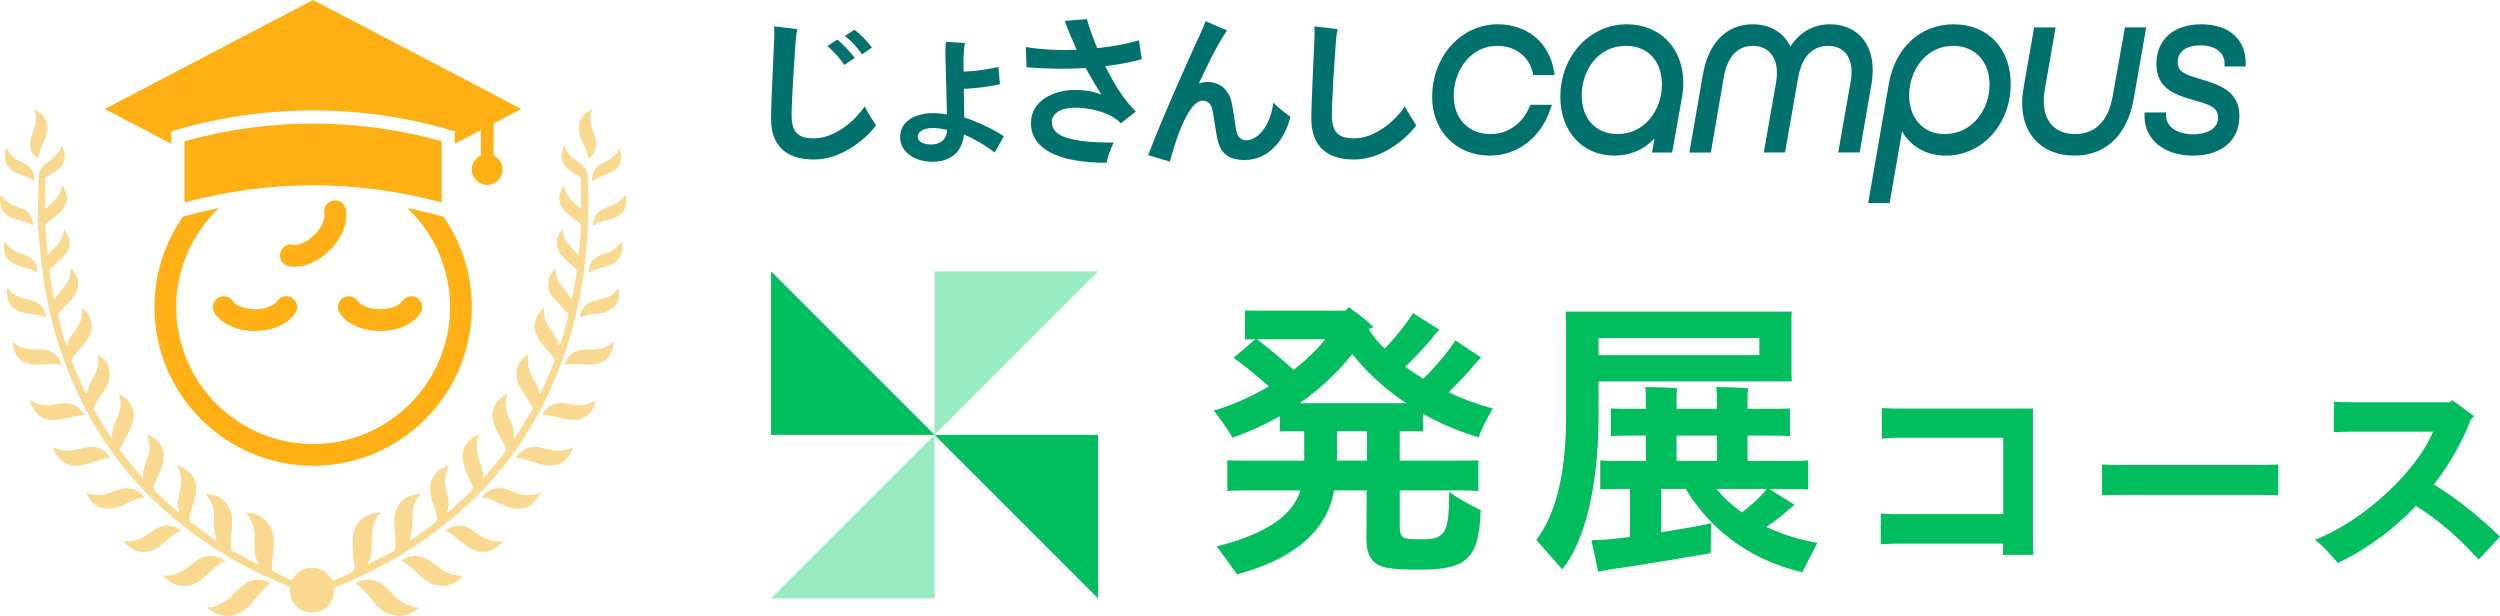 <?xml version="1.0" encoding="UTF-8"?><svg id="b" xmlns="http://www.w3.org/2000/svg" viewBox="0 0 244.74 60.296"><defs><style>.d{fill:none;}.e{fill:#f9d990;}.f{fill:#99ebc1;}.g{fill:#00bd5e;}.h{fill:#ffb014;}.i{fill:#00716d;}</style></defs><g id="c"><path class="e" d="M3.494,11.282c-.006-.231-.073-.289-.15-.472-.038-.095-.012-.119.079-.073.922.463,1.325,1.162,1.208,2.099-.032.253-.138.594-.318,1.022-.306.725-.52.998-.569,1.574-.003.038-.037.066-.075.063-.014-.001-.027-.007-.038-.015-.411-.344-.64-.76-.686-1.247-.024-.252.039-.6.188-1.046.017-.051.133-.391.348-1.018.018-.057.023-.352.014-.886Z"/><path class="e" d="M57.899,10.94c-.176.304-.095,1.075-.061,1.224.127.548.538,1.346.532,1.951-.007.547-.242 1-.706,1.358-.033.025-.08.02-.105-.011-.012-.015-.018-.035-.015-.054.011-.1.003-.202-.024-.306-.247-.961-.816-1.542-.86-2.414-.043-.876.369-1.531,1.237-1.963.099-.049.125-.023.077.077-.017.036-.042.082-.075.138Z"/><path class="e" d="M47.301,46.587c.001.187.061.208.18.063l1.912-2.329c.128-.157.155-.374.069-.557-.227-.482-.464-.944-.712-1.384-.294-.522-.465-.995-.512-1.419-.115-1.02.332-1.815,1.34-2.384.066-.037.087-.019.063.053-.217.666-.19,1.334.083,2.006.163.403.331.806.502,1.208.049.115.074.261.075.439.001.178.014.329.04.455.026.142.078.151.156.026l1.609-2.637c.049-.079.053-.16.012-.243-.199-.406-.442-.812-.729-1.22-.326-.463-.55-.868-.674-1.216-.376-1.062-.078-1.964.893-2.704.078-.059.111-.041.099.055-.136,1.184.263,1.864.864,2.9.081.14.15.409.158.538.025.382.121.401.287.055.453-.946.875-1.931,1.265-2.953.021-.056.015-.119-.016-.172-.219-.357-.48-.698-.783-1.024-1.129-1.21-1.742-2.505-.348-3.912.096-.098.137-.078.123.059-.061.572.095,1.144.467,1.716.074.112.319.478.735,1.097.108.161.171.298.19.411.062.376.15.378.265.006.242-.778.481-1.633.716-2.566.026-.106-.001-.219-.073-.3-.29-.328-.695-.758-1.214-1.289-.509-.521-.729-1.129-.662-1.827.04-.406.247-.807.623-1.204.066-.07.098-.057.095.04-.02.643.193,1.21.638,1.702.327.361.602.724.824,1.087.091.149.151.138.18-.034l.409-2.4c.029-.175-.031-.354-.162-.476-.104-.098-.385-.358-.842-.783-.384-.357-.633-.652-.749-.886-.344-.689-.26-1.357.251-2.004.084-.107.133-.093.146.042.049.518.25.962.605,1.332.347.362.614.669.803.919.1.136.157.119.172-.049.009-.127.073-.919.192-2.378.026-.319-.036-.54-.188-.662-.337-.271-.696-.55-1.075-.836-.361-.271-.623-.642-.785-1.113-.107-.307-.102-.612.014-.915.095-.246.156-.403.184-.47.13-.304.226-.294.287.032.14.759.917,1.342,1.463,1.896.025.026.067.026.093-0.0.012-.013.02-.029.02-.047v-2.843c-0-.065-.035-.124-.091-.156-.438-.248-.755-.441-.953-.581-.858-.606-1.075-1.392-.65-2.356.071-.161.128-.156.17.014.346,1.38,2.095,1.346,2.176,2.953.178,3.512.002,6.939-.528,10.281-.343,2.156-.851,4.269-1.524,6.34-1.903,5.85-4.896,10.764-8.98,14.741-2.923,2.847-6.166,5.17-9.728,6.97-1.199.606-2.52,1.208-3.963,1.805-.065.026-.096.074-.093.144.029.809-.258,1.436-.86,1.88-.868.64-2.068.559-2.845-.19-.463-.447-.67-1.033-.623-1.757.004-.063-.022-.109-.079-.138-.196-.1-.369-.181-.518-.241-3.628-1.496-6.938-3.422-9.929-5.778-4.432-3.491-7.825-7.744-10.18-12.76-2.147-4.572-3.413-9.481-3.797-14.729-.012-.15-.054-.552-.127-1.204-.045-.405-.063-.81-.055-1.216.012-.513.034-1.798.067-3.855.014-.807.19-1.247.816-1.714.65-.482,1.164-.838,1.417-1.589.029-.087.063-.089.103-.006.465.991.256,1.792-.629,2.402-.204.141-.515.331-.931.569-.062.036-.094.088-.095.158l-.04,2.748c-.003.207.065.235.204.085.062-.067.277-.272.644-.615.407-.38.658-.786.751-1.22.07-.324.171-.326.304-.004.001.003.061.167.18.492.111.3.103.63-.02.923-.204.485-.42.807-.648.967-.448.315-.866.655-1.253,1.02-.09.087-.137.209-.128.334l.192,2.597c.015.195.08.214.196.057.274-.369.601-.739.98-1.111.149-.146.296-.528.441-1.147.018-.082.053-.089.103-.022.482.656.584,1.295.304,1.917-.111.244-.368.555-.773.935-.394.37-.691.649-.892.836-.115.108-.168.266-.142.423l.391,2.331c.055.331.146.343.273.038.021-.051.084-.143.19-.275.714-.892,1.247-1.443,1.198-2.317-.012-.211.049-.234.182-.069.639.795.737,1.595.295,2.402-.123.224-.356.512-.702.864-.461.469-.723.734-.785.795-.172.168-.24.416-.178.648.269,1.009.494,1.811.674,2.406.115.376.208.37.279-.016.028-.144.17-.453.275-.587.613-.779,1.2-1.591,1.105-2.584-.017-.177.036-.2.158-.071.847.904,1,1.843.459,2.817-.078.141-.362.496-.852,1.064-.294.341-.548.685-.763,1.03-.036.055-.042.114-.018.176.424,1.118.855,2.121,1.293,3.011.101.207.176.198.223-.028.148-.69.611-1.354.826-1.821.229-.498.303-1.071.221-1.718-.008-.066.016-.08.071-.043.974.658,1.284,1.568.931,2.73-.092.303-.43.859-1.012,1.666-.079.108-.208.372-.387.791-.026.062-.023.123.01.182.528.93,1.054,1.794,1.575,2.59.119.181.181.163.186-.053.009-.432.112-.864.308-1.295.268-.581.423-.986.467-1.216.098-.51.072-1.013-.075-1.508-.018-.065.001-.08.059-.045,1.149.662,1.572,1.583,1.267,2.766-.212.824-.903,1.761-1.212,2.611-.024.067-.014.13.028.188.611.818,1.284,1.643,2.016,2.475.153.174.217.146.194-.085-.055-.526.249-1.202.544-2.072.132-.386.098-1.009-.103-1.868-.016-.067.007-.086.069-.055,1.179.58,1.663,1.456,1.451,2.627-.146.807-.623,1.607-.913,2.35-.076.195-.028.417.121.563.688.675,1.395,1.321,2.121,1.939.24.204.3.16.18-.132-.121-.295-.14-.64-.055-1.034.253-1.188.553-2.149-.04-3.155-.063-.108-.036-.14.081-.097,1.235.456,1.811,1.278,1.728,2.467-.018.262-.122.702-.31,1.319-.178.58-.308,1.022-.389,1.326-.041.155.018.318.148.411l2.309,1.666c.213.154.279.106.198-.144-.195-.588-.263-1.245-.204-1.973.065-.781-.192-1.537-.771-2.267-.046-.058-.032-.083.042-.075,1.388.146,2.202.855,2.443,2.125.07.372.081.777.034,1.216-.061.56-.096.966-.107,1.218-.016.318-.007.597.026.838.011.078.051.136.121.174l2.344,1.285c.192.105.241.06.146-.136-.183-.381-.287-.807-.312-1.277-.001-.018.002-.412.01-1.182.009-.904-.266-1.688-.824-2.352-.05-.059-.036-.086.042-.081,1.033.082,1.79.518,2.271,1.309.761,1.251.18,2.817.202,4.157.003.181.085.309.247.385l1.566.741c.061.029.133.01.17-.045.822-1.22,2.287-1.552,3.43-.518.156.142.33.409.534.581.057.047.119.056.186.026l1.589-.725c.247-.113.393-.374.36-.644-.117-.958-.181-1.705-.19-2.24-.033-1.811.854-2.822,2.661-3.034.101-.012.123.024.065.109-.025.037-.062.064-.111.081-.035.012-.065.034-.087.063-.407.564-.617,1.21-.631,1.939-.017.89-.028,1.395-.034,1.516-.016.423-.12.83-.312,1.22-.066.132-.033.164.099.097l2.398-1.232c.069-.036.107-.092.117-.17.05-.461.045-1.002-.016-1.623-.071-.721-.085-1.247-.042-1.577.179-1.332,1.003-2.08,2.471-2.244.099-.011.114.02.045.093-.765.812-.783,1.649-.773,2.866.006.542-.091.921-.212,1.405-.045.177.008.213.158.109.793-.548,1.541-1.083,2.244-1.605.171-.128.25-.253.237-.376-.081-.727-.463-1.635-.565-2.082-.134-.575-.163-1.033-.087-1.374.194-.872.764-1.46,1.71-1.761.107-.033.13-.003.071.091-.314.507-.424,1.094-.332,1.759.038.277.132.718.281,1.322.119.48.045.812-.097,1.263-.047.149-.011.173.109.073.85-.709,1.61-1.41,2.279-2.103.113-.118.149-.291.091-.443-.291-.769-.803-1.615-.929-2.431-.186-1.186.308-2.055,1.483-2.605.104-.049.127-.023.069.077l-.069.123c-.033.057-.055.118-.067.184-.144.816-.041,1.643.308,2.483.165.395.25.791.255,1.186Z"/><path class="e" d="M.958,15.042c.328.343.622.571.882.686.407.181.722.359.945.536.405.32.592.778.561,1.374-.004.087-.04.102-.107.045-.658-.546-1.629-.559-2.25-1.158-.485-.467-.619-1.092-.401-1.876.026-.095.072-.105.138-.032.061.067.105.152.132.253.018.065.052.124.099.172Z"/><path class="e" d="M60.457,14.866c.021-.09.059-.169.115-.237.065-.08.111-.071.138.028.235.818.082,1.462-.459,1.931-.181.157-.503.327-.969.51-.535.212-.874.367-1.016.465-.289.198-.389.121-.302-.229.046-.186.091-.345.134-.478.105-.326.334-.597.637-.755.759-.399,1.095-.514,1.631-1.064.046-.047.076-.104.091-.17Z"/><path class="e" d="M.329,19.381c.376.365.65.581.822.646.405.154.792.306,1.162.455.33.133.592.394.725.724.094.233.154.393.18.478.108.358.016.438-.275.237-.469-.32-1.532-.397-2.034-.704-.725-.441-1.017-1.104-.876-1.989.028-.178.093-.194.196-.049.015.021.029.057.043.107.011.037.029.069.055.095Z"/><path class="e" d="M58.44,21.861l-.233.182c-.075.059-.115.041-.119-.055-.049-1.192.874-1.524,1.856-1.89.482-.181.863-.478,1.141-.893.105-.158.171-.142.198.047.124.888-.165,1.537-.866,1.945-.569.33-1.449.401-1.953.65-.009.004-.017.009-.024.014Z"/><path class="e" d="M3.126,26.4c-1.431-.368-2.993-.66-2.706-2.592.022-.153.076-.165.16-.036.334.5.767.795,1.372,1.016.921.336,1.641.593,1.698,1.767.003.071-.03.095-.097.071-.144-.053-.237-.178-.427-.227Z"/><path class="e" d="M58.086,26.459c-.113.054-.219.114-.316.18-.07.047-.105.029-.107-.055-.008-.474.146-.87.463-1.186.496-.496,1.291-.53,1.89-.933.275-.187.511-.418.706-.692.101-.144.163-.128.186.047.142,1.153-.354,1.896-1.489,2.228-.816.239-1.26.376-1.332.411Z"/><path class="e" d="M4.48,31.063c-.43-.178-.929-.288-1.498-.33-.366-.03-.755-.13-.961-.206-1.012-.377-1.45-1.127-1.315-2.252.008-.069.033-.076.075-.022.374.472.789.768,1.245.89.457.123.794.21,1.01.261.846.202,1.398.753,1.479,1.633.001.014-.009.027-.024.028-.004 0-.008-0-.012-.002Z"/><path class="e" d="M56.813,31.052c-.013.004-.019-.001-.018-.014.125-1.378,1.2-1.605,2.382-1.856.44-.092.884-.386,1.33-.882.057-.063.088-.053.095.032.107,1.245-.413,1.949-1.514,2.267-.098.029-.441.081-1.03.156-.389.049-.804.148-1.245.297Z"/><path class="e" d="M55.93,35.632c-.237-.008-.334.014-.522.075-.092.03-.123-.001-.091-.093.228-.679.665-1.113,1.311-1.303.557-.164,1.36-.053,1.882-.127.557-.08,1.051-.303,1.481-.668.072-.062.103-.045.093.049-.162,1.406-.957,2.115-2.386,2.125-.033,0-.622-.02-1.767-.059Z"/><path class="e" d="M5.987,35.701c-.874-.19-2.202.125-3.08-.073-.959-.217-1.508-.86-1.647-1.927-.026-.2.036-.233.186-.097.718.644,1.647.611,2.536.613.979.002,1.698.484,2.04,1.445.006.015-.001.032-.017.039-.006.002-.013.003-.019.001Z"/><path class="e" d="M3.492,39.463c.561.198,1.119.261,1.787.13,1.2-.235,2.222-.231,2.928.955.036.059.018.089-.051.089-.265,0-.953.125-2.064.376-1.608.362-2.644-.191-3.107-1.661-.071-.224-.018-.248.16-.071.062.061.178.121.348.182Z"/><path class="e" d="M53.156,40.647c-.025.001-.046-.019-.047-.044-0-.007.001-.013.004-.019.216-.494.608-.837,1.174-1.028.403-.136,1.025-.116,1.864.059.687.142,1.39.016,2.109-.38.055-.03.077-.014.065.047-.184.888-.709,1.476-1.574,1.763-.156.051-.532.063-1.129.036-.103-.004-.469-.087-1.099-.249-.555-.141-1.011-.203-1.368-.186Z"/><path class="e" d="M10.219,44.885c-.499.136-.985.287-1.457.455-1.522.544-2.951.219-3.54-1.467-.008-.024.005-.05.028-.058.011-.004.024-.003.035.002.969.465,1.9.3,2.92.038.357-.092.671-.124.941-.095.693.076,1.226.407,1.597.99.038.061.023.098-.045.113-.016.004-.098.007-.247.01-.132.001-.209.005-.231.012Z"/><path class="e" d="M50.581,44.701c.364-.515.854-.827,1.471-.935.271-.049.604-.024.996.073.49.121.812.196.967.225.693.128,1.366.045,2.018-.249.02-.009.043-.001.052.018.004.009.005.02.001.029-.426,1.206-1.232,1.779-2.42,1.72-.283-.015-.693-.109-1.228-.283-.414-.136-.818-.261-1.214-.376-.221-.063-.405-.086-.552-.067-.148.017-.179-.035-.093-.156Z"/><path class="e" d="M8.859,48.394c.735.111,1.328.077,1.779-.101.651-.256,1.062-.4,1.234-.433.933-.182,1.68.072,2.24.763.054.066.038.098-.047.097-.575-.01-1.129.3-1.947.708-.83.415-1.971.555-2.746.026-.339-.231-.637-.6-.895-1.107-.04-.079-.016-.109.069-.091.047.011.094.032.14.065.053.038.111.063.174.073Z"/><path class="e" d="M52.609,48.334c.041-.037.089-.066.144-.087.107-.041.134-.011.083.091-.6,1.202-1.533,1.664-2.801,1.386-.899-.198-1.975-1.02-2.764-.998-.1.003-.119-.036-.057-.115.522-.663,1.22-.925,2.095-.787.248.04.774.223,1.579.55.231.092.752.101,1.566.028.058-.005.112-.029.154-.067Z"/><path class="e" d="M48.867,53.014c.101,0,.171-.006.21-.018.141-.047.152-.008.034.119-.982,1.053-2.062,1.203-3.24.451-.37-.237-.767-.542-1.19-.913-.345-.304-.686-.525-1.022-.66-.032-.012-.048-.047-.036-.079.005-.012.013-.023.024-.03.685-.461,1.393-.55,2.123-.265.094.037.432.26,1.016.668.685.478,1.379.721,2.082.727Z"/><path class="e" d="M17.272,52.171c-.207.112-.658.464-1.352,1.056-1.294,1.103-2.529,1.079-3.704-.073-.152-.15-.122-.209.089-.176.781.121,1.619-.273,2.257-.745.461-.343.832-.563,1.111-.66.651-.225,1.291-.13,1.919.287.15.099.136.165-.042.2-.072.013-.165.051-.279.113Z"/><path class="e" d="M16.535,56.338c.734-.112,1.362-.382,1.884-.81.41-.339.719-.573.927-.704.888-.561,1.77-.548,2.645.042.027.018.035.055.018.082-.008.012-.02.021-.033.025-.911.283-1.688,1.494-2.653,2.026-1.179.648-2.279.457-3.297-.573-.074-.075-.059-.108.045-.099.156.016.279.042.465.012Z"/><path class="e" d="M39.347,54.834c.963-.605,1.904-.562,2.823.128.532.401.841.633.927.698.629.472,1.343.704,2.143.696.074,0,.085.026.034.079-.611.611-1.237.919-1.878.921-1.182.006-1.821-.555-2.736-1.441-.457-.443-.893-.77-1.309-.98-.028-.014-.04-.048-.026-.077.005-.01.013-.018.022-.024Z"/><path class="e" d="M20.727,59.454c.884-.268,1.556-.661,2.016-1.18,1.018-1.152,2.171-2.032,3.73-1.208.02.012.026.037.014.057-.004.006-.008.011-.014.014-.361.206-.691.495-.988.868-.599.751-1.178,1.558-1.917,1.945-1.089.568-2.161.434-3.216-.401-.1-.08-.083-.116.051-.107l.259.018c.023.003.046.001.065-.006Z"/><path class="e" d="M40.626,59.456l.283-.012c.036-.001.066.028.067.064 0.0.021-.009.04-.025.053-1.074.829-2.148.957-3.222.384-1.206-.644-1.682-2.054-2.819-2.767-.107-.067-.102-.126.014-.176.846-.365,1.641-.325,2.386.121.607.364,1.216,1.182,1.74,1.605.302.245.799.484,1.49.718.029.009.058.013.087.012Z"/><path class="h" d="M48.316,15.227v-3.136l2.722-1.424L30.647,0,10.257,10.667l6.514,3.408v-1.219l.465-.135c8.774-2.549,18.049-2.549,26.823,0l.465.135v1.219l2.544-1.331v2.483c-.519.238-.881.758-.881,1.366,0,.831.674,1.505,1.505,1.505s1.505-.674,1.505-1.505c0-.608-.362-1.128-.881-1.366Z"/><path class="h" d="M28.602,29.171c-.493-.318-1.152-.178-1.471.316-.253.391-1.079.786-2.169.786-1.09,0-1.916-.396-2.169-.787-.319-.493-.978-.633-1.471-.315-.493.319-.634.978-.315,1.471.702,1.085,2.217,1.759,3.955,1.759,1.738,0,3.254-.674,3.955-1.759.319-.493.178-1.151-.316-1.47Z"/><path class="h" d="M37.209,32.401c1.738,0,3.254-.674,3.955-1.759.319-.493.178-1.151-.316-1.47-.493-.318-1.152-.178-1.471.316-.253.391-1.079.786-2.169.786-1.09,0-1.916-.396-2.169-.787-.319-.493-.978-.633-1.471-.315-.493.319-.634.978-.315,1.471.702,1.085,2.217,1.759,3.955,1.759Z"/><path class="h" d="M33.84,20.452c-.123-.574-.691-.942-1.263-.816-.574.123-.94.689-.817,1.263.098.455-.206,1.319-.977,2.089-.77.77-1.634,1.078-2.09.978-.577-.127-1.14.243-1.263.817-.123.574.243,1.14.817,1.263.202.043.411.064.625.064,1.125,0,2.383-.585,3.415-1.617,1.229-1.228,1.824-2.777,1.553-4.041Z"/><path class="h" d="M43.234,13.827c-8.246-2.304-16.928-2.304-25.174,0v5.998c4.127-1.12,8.357-1.681,12.587-1.681s8.46.56,12.587,1.681v-5.998Z"/><path class="h" d="M39.892,20.375c2.562,2.443,4.168,5.879,4.168,9.689,0,7.391-6.013,13.404-13.404,13.404s-13.404-6.013-13.404-13.404c0-3.813,1.608-7.251,4.173-9.694-1.18.237-2.355.513-3.52.843-1.75,2.513-2.78,5.564-2.78,8.851,0,8.564,6.967,15.531,15.531,15.531s15.531-6.968,15.531-15.531c0-3.285-1.028-6.334-2.776-8.846-1.165-.33-2.339-.606-3.519-.844Z"/><path class="i" d="M79.678,13.544c-1.408,0-2.183-.475-2.183-2.246,0-1.44.269-5.553.395-7.214.031-.475.079-.854.158-1.234l-2.262-.269c.016.253.016.649.016.886,0,.507-.317,6.328-.317,8.163,0,2.642,1.487,3.986,4.192,3.986,2.657,0,4.999-1.914,6.075-3.322-.206-.396-.791-1.234-1.107-1.883-.918,1.392-2.911,3.133-4.968,3.133Z"/><path class="i" d="M84.392,5.318l.965-.665c-.349-.491-1.155-1.36-1.725-1.74l-.933.617c.712.491,1.36,1.297,1.693,1.788Z"/><path class="i" d="M82.652,6.362l1.012-.696c-.332-.475-1.155-1.376-1.693-1.788l-.98.633c.617.49,1.313,1.297,1.661,1.85Z"/><path class="i" d="M94.35,8.703c1.17-.063,2.578-.221,3.543-.459l-.158-1.693c-.886.222-2.183.411-3.401.459-.016-.443-.016-.823-.016-1.076,0-.317.063-1.361.143-1.724l-1.867-.111c-.047.57-.047,1.376-.031,1.82.031,1.424.111,3.559.142,5.283-.443-.079-.917-.127-1.36-.127-1.598,0-3.227.696-3.227,2.341,0,1.518,1.503,2.42,3.164,2.42,1.756,0,2.911-.917,3.085-2.673,1.092.475,2.136,1.076,3.006,1.772l.902-1.598c-1.028-.665-2.373-1.344-3.876-1.835l-.047-2.8ZM91.154,14.145c-.759,0-1.313-.285-1.313-.76,0-.443.523-.854,1.472-.854.443,0,.917.079,1.408.19-.063,1.123-.87,1.424-1.566,1.424Z"/><path class="i" d="M111.493,3.942c-.98.301-2.42.601-4.081.775-.411-.996-.759-1.978-1.012-2.847l-2.167.174c.348.949.744,1.898,1.171,2.831-1.598.063-3.307,0-4.984-.269l.079,1.978c2.104.174,4.05.19,5.79.079.506.918,1.012,1.788,1.518,2.579-.806-.301-1.661-.443-2.547-.443-2.167,0-4.334,1.091-4.334,3.243,0,2.531,2.657,3.892,7.404,3.892.095-.538.411-1.44.696-1.978-4.287,0-6.059-.601-6.059-2.025,0-.807.886-1.392,2.246-1.392,1.898,0,3.749.665,4.508,1.535l1.471-1.155c-1.138-1.107-2.151-2.721-2.989-4.445,1.36-.159,2.563-.396,3.575-.68l-.285-1.851Z"/><path class="i" d="M121.991,13.734c-.491,0-.886-.333-.996-1.092-.079-.569-.285-2.056-.443-2.705-.269-1.107-1.092-1.914-2.357-1.914-.285,0-.57.063-.838.158.854-1.851,1.645-3.385,2.136-4.208.237-.396.491-.823.633-.997l-2.12-.902c-.047.19-.143.459-.348.902-1.25,2.721-3.876,8.543-5.252,12.213l2.12.633c.759-2.863,1.962-5.964,3.195-5.964.443,0,.823.237.965.87.143.633.333,2.151.475,2.816.237,1.123.775,2.12,2.689,2.12,2.436,0,3.97-2.104,4.477-4.24-.411-.269-1.281-.964-1.677-1.376-.269,2.293-1.534,3.686-2.657,3.686Z"/><path class="i" d="M132.567,13.544c-1.408,0-2.183-.475-2.183-2.246,0-1.44.269-5.553.395-7.214.031-.475.079-.854.158-1.234l-2.262-.269c.016.253.016.649.016.886,0,.507-.317,6.328-.317,8.163,0,2.642,1.487,3.986,4.192,3.986,2.657,0,4.999-1.914,6.075-3.322-.206-.396-.791-1.234-1.108-1.883-.917,1.392-2.911,3.133-4.967,3.133Z"/><path class="i" d="M146.548,4.488c1.776,0,3.086.978,3.505,2.616l.063.246h2.076l-.063-.381c-.459-2.79-2.616-4.592-5.496-4.592-3.606,0-6.43,3.133-6.43,7.132,0,3.317,2.367,5.724,5.628,5.724,2.719,0,4.998-1.74,5.948-4.54l.146-.432h-2.11l-.084.201c-.7,1.667-2.126,2.662-3.816,2.662-2.153,0-3.6-1.5-3.6-3.732,0-2.75,1.86-4.905,4.234-4.905Z"/><path class="i" d="M159.266,2.378c-3.653,0-6.515,3.122-6.515,7.109,0,3.384,2.175,5.748,5.29,5.748,1.555,0,2.907-.588,3.921-1.68l-.233,1.375h1.971l.956-5.385c.088-.487.132-.972.132-1.442,0-3.371-2.27-5.725-5.522-5.725ZM162.698,8.291c0,2.377-1.623,4.834-4.339,4.834-2.136,0-3.516-1.493-3.516-3.802,0-2.343,1.521-4.834,4.339-4.834,2.136,0,3.516,1.493,3.516,3.802Z"/><path class="i" d="M183.331,6.836c0-2.708-1.646-4.457-4.192-4.457-1.606,0-2.957.769-3.867,2.182-.652-1.379-1.979-2.182-3.672-2.182-2.559,0-4.339,1.775-4.883,4.87l-1.334,7.681h2.101l1.271-7.38c.353-2.003,1.337-3.062,2.845-3.062,1.452,0,2.354,1.016,2.354,2.652,0,.172-.017.556-.079.906l-1.208,6.883h2.08l1.293-7.379c.352-1.975,1.392-3.062,2.93-3.062,1.413,0,2.291.972,2.291,2.535,0,.404-.063.814-.1,1.023l-1.208,6.883h2.102l1.145-6.654c.087-.508.131-.993.131-1.44Z"/><path class="i" d="M191.256,2.378c-3.243,0-5.732,2.281-6.341,5.81l-2.031,11.693h2.101l1.22-7.029c.815,1.479,2.395,2.384,4.29,2.384,3.558,0,6.345-3.081,6.345-7.015,0-3.494-2.245-5.842-5.585-5.842ZM191.214,4.488c2.128,0,3.558,1.528,3.558,3.802,0,2.377-1.647,4.834-4.402,4.834-2.077,0-3.473-1.528-3.473-3.802,0-2.377,1.615-4.834,4.318-4.834Z"/><path class="i" d="M208.026,2.683l-1.209,6.769c-.432,2.403-1.701,3.672-3.669,3.672-1.923,0-3.072-1.202-3.072-3.215,0-.353.04-.8.1-1.139l1.06-6.087h-2.1l-1.019,5.81c-.104.607-.152,1.124-.152,1.628,0,3.106,2.01,5.114,5.12,5.114,3.062,0,5.172-2.015,5.791-5.527l1.229-7.024h-2.079Z"/><path class="i" d="M219.844,6.506v-.327c0-2.344-1.663-3.8-4.339-3.8-2.716,0-4.403,1.492-4.403,3.894,0,2.47,1.971,3.044,3.72,3.552l.262.075c1.28.366,2.057.656,2.057,1.605,0,1.212-1.26,1.644-2.439,1.644-1.566,0-2.631-.729-2.65-1.814l-.006-.322h-2.106v.327c0,2.329,1.905,3.894,4.74,3.894,2.807,0,4.551-1.483,4.551-3.871,0-2.48-2.073-3.101-3.736-3.598l-.357-.108c-1.243-.372-1.947-.628-1.947-1.574,0-1.029.833-1.643,2.228-1.643,1.408,0,2.354.698,2.354,1.737v.327h2.07Z"/><path class="g" d="M141.867,48.151c.49.375,1.702,1.125,3.086,1.788-.173,4.585-1.183,5.825-5.854,5.825-2.797,0-3.807-.145-4.412-.605-.692-.548-.923-1.24-.923-2.624,0-.347.029-2.25.029-4.528h-3.201c-.692,4.096-4.124,6.777-9.488,8.22-.404-.577-1.355-1.875-1.99-2.74,3.98-1.009,7.325-2.596,8.19-5.479h-4.557c-1.038,0-1.874,0-2.596.058v-2.999c.722.029,1.558.029,2.596.029h4.932v-2.885h-.663c-.692,0-1.24,0-1.73.029v-1.5c-1.471.837-3.028,1.558-4.644,2.105-.288-.605-1.211-1.874-1.816-2.653,1.788-.519,3.662-1.355,5.393-2.364-1.153-1.038-2.422-2.048-3.46-2.798l2.134-1.816c-.347,0-.692,0-1.01.028v-2.854c.462.028.923.028,1.413.028h8.421c.116-.115.231-.23.317-.346.548.375,1.586,1.153,2.423,1.932-.115.087-.288.145-.462.202v.029c.404.663.923,1.298,1.558,1.903,1.067-1.097,2.249-2.596,2.769-3.49l2.596,1.645-.346.317c-.577.807-1.875,2.22-3,3.287.548.433,1.154.808,1.76,1.183,1.124-1.067,2.595-2.855,3.144-3.749l2.537,1.673-.317.288c-.663.808-1.874,2.134-2.884,3.114,1.413.664,2.884,1.212,4.326,1.587-.49.836-1.183,2.162-1.384,2.826-1.933-.577-3.75-1.355-5.451-2.308v1.73c-.519-.029-1.067-.029-1.701-.029h-.577v2.885h5.104c1.067,0,1.903,0,2.596-.029v2.999c-.692-.058-1.528-.058-2.596-.058h-5.104v3.461c0,.778.173,1.067.433,1.183.288.115.663.144,1.903.144,1.038,0,1.558-.173,1.961-.691.375-.548.548-1.471.548-3.951ZM126.641,36.211c1.211-.952,2.278-1.961,3.086-2.999h-6.691c.952.691,2.423,1.932,3.605,2.999ZM127.246,39.47h10.411c-2.076-1.385-3.864-3.028-5.277-4.816-1.385,1.76-3.144,3.403-5.134,4.816ZM133.822,45.094v-2.885h-2.941v2.885h2.941Z"/><path class="g" d="M152.939,55.736c-.576-.664-1.788-2.02-2.537-2.885,1.701-2.249,2.912-5.969,2.912-12.025v-9.373c0-.201-.028-.663-.058-.951h22.148c-.028.288-.028.548-.028.836v5.162l.028.837h-18.918v3.604c0,6.518-1.327,12.084-3.548,14.795ZM177.914,53.14c-.462.894-1.183,2.278-1.472,2.884-5.508-1.298-9.142-4.441-11.42-8.161h-2.394v4.239c2.191-.347,4.269-.722,4.902-.865-.028.894-.058,2.076-.058,2.912-1.183.202-7.325,1.27-9.661,1.558l-1.355.26c-.201-.98-.433-2.076-.663-3.086.49,0,1.211-.058,1.817-.087l1.961-.23v-4.7h-.664c-.894,0-1.614,0-2.249.058v-2.855c.635.058,1.355.058,2.249.058h2.221v-2.48h-1.471c-.75,0-1.384,0-1.961.058v-2.71c.577.028,1.211.028,1.961.028h1.471v-1.298c0-.173-.028-.576-.058-.836.663,0,2.48.058,3.115.115-.029.23-.058.548-.058.75v1.269h3.95v-1.298c0-.173-.028-.576-.058-.836.664,0,2.48.058,3.115.115-.029.23-.058.548-.058.75v1.269h2.191c.75,0,1.384,0,1.961-.028v2.71c-.577-.058-1.211-.058-1.961-.058h-2.191v2.48h3.72c.895,0,1.586,0,2.221-.058v2.855c-.635-.058-1.326-.058-2.221-.058h-1.586c.836.548,1.701,1.066,2.48,1.557l-.404.317c-.635.577-1.499,1.269-2.364,1.846,1.528.721,3.229,1.269,4.989,1.558ZM156.487,33.097v1.672h15.746v-1.672h-15.746ZM164.129,45.122h3.95v-2.48h-3.95v2.48ZM170.531,50.169c.922-.721,1.961-1.644,2.422-2.307h-4.932c.692.836,1.528,1.614,2.51,2.307Z"/><path class="g" d="M196.07,54.319l.044-1.1h-10.562c-.44,0-1.078.044-1.43.065v-3.014c.329.021.968.065,1.43.065h10.562v-7.48h-10.451c-.506,0-1.101.044-1.431.088v-2.993c.309.022.925.044,1.431.044h13.355v12.872c0,.595.044,1.364.044,1.452h-2.992Z"/><path class="g" d="M223.035,48.489c-.044,0-.99-.045-1.76-.045h-13.73c-.748,0-1.716.045-1.76.045v-3.015c.044,0,.968.044,1.76.044h13.73c.813,0,1.716-.044,1.76-.044v3.015Z"/><path class="g" d="M244.74,52.536l-2.09,2.244c-1.54-1.716-3.608-3.674-6.139-5.258-2.047,2.156-4.577,4.114-7.636,5.588-.571-.594-1.32-1.584-2.266-2.266,5.038-1.937,10.144-6.997,11.573-10.584h-7.965c-.44,0-1.255.022-1.738.044v-2.97c.483.021,1.276.044,1.738.044h9.615l.242-.198,2.134,1.562-.33.33c-.792,2.09-2.002,4.269-3.608,6.358,2.465,1.519,4.643,3.345,6.469,5.104Z"/><rect class="d" x="75.486" y="26.569" width="32.006" height="32.006"/><polygon class="g" points="75.486 26.569 75.486 42.572 91.489 42.572 75.486 26.569"/><polygon class="f" points="91.489 26.569 107.491 26.569 91.489 42.572 91.489 26.569"/><polygon class="f" points="91.489 58.574 75.486 58.574 91.489 42.572 91.489 58.574"/><polygon class="g" points="107.491 58.574 107.491 42.572 91.489 42.572 107.491 58.574"/></g></svg>
